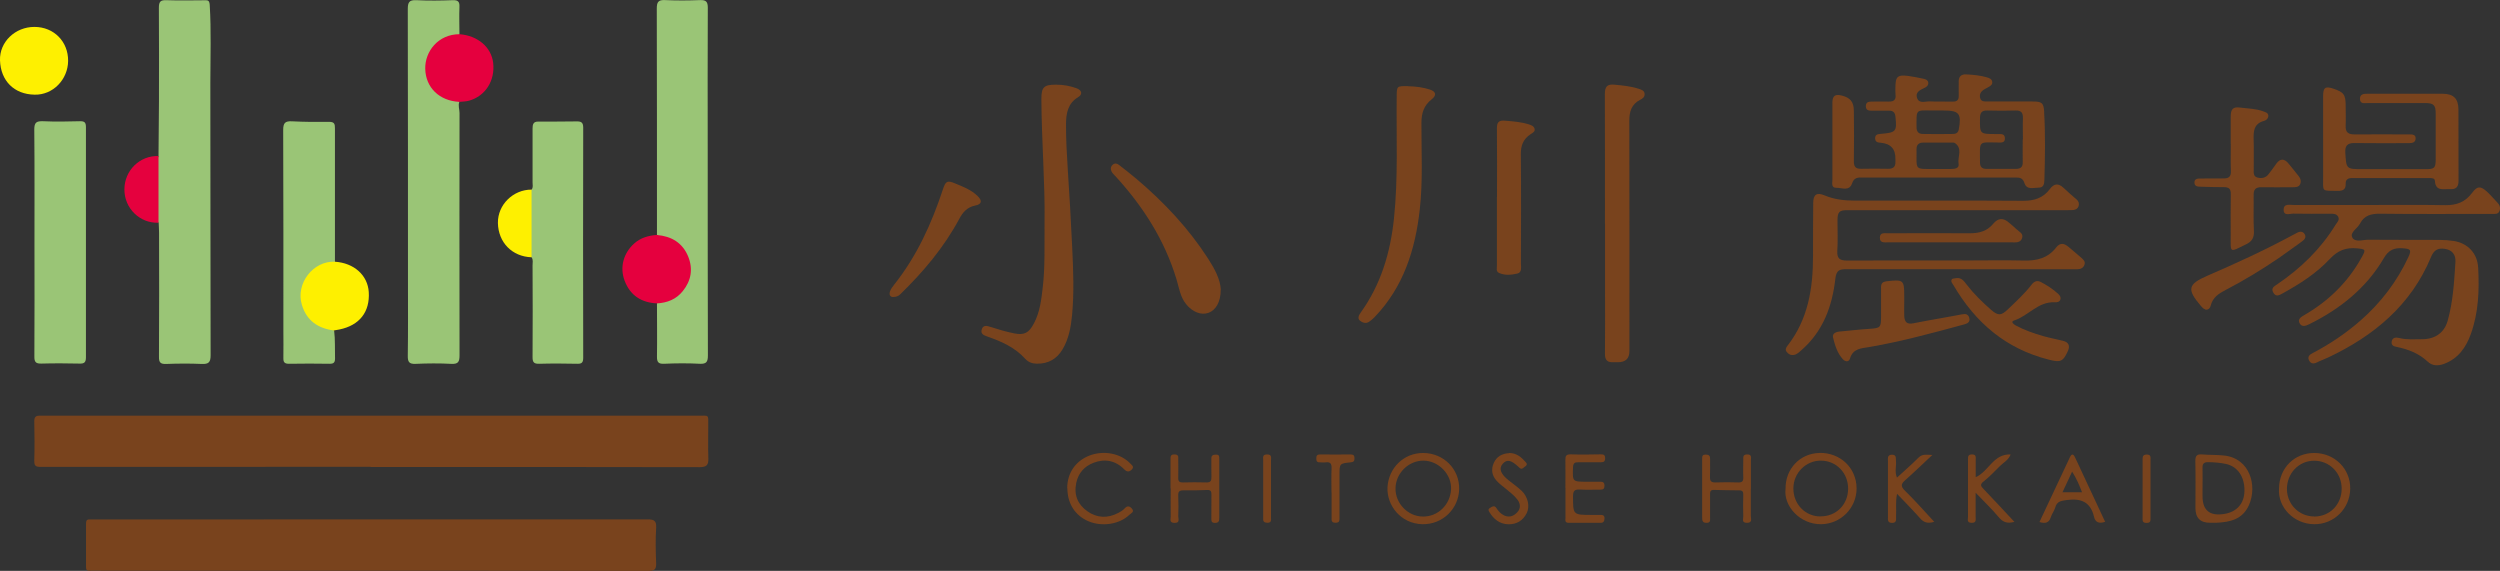 <?xml version="1.0" encoding="UTF-8"?>
<svg id="_レイヤー_2" data-name="レイヤー 2" xmlns="http://www.w3.org/2000/svg" viewBox="0 0 274.9 62.77">
  <rect x="0" y="0" width="274.9" height="62.77" fill="#333333" stroke="none"/>
  <defs>
    <style>
      .cls-1 {
        fill: #79431d;
      }

      .cls-1, .cls-2, .cls-3, .cls-4, .cls-5 {
        stroke-width: 0px;
      }

      .cls-2 {
        fill: #e5003e;
      }

      .cls-3 {
        fill: #e5013e;
      }

      .cls-4 {
        fill: #fef000;
      }

      .cls-5 {
        fill: #9ac576;
      }
    </style>
  </defs>
  <g id="_レイヤー_2-2" data-name="レイヤー 2">
    <g>
      <path class="cls-1" d="M40.78,51.33c-12.1,0-24.21,0-36.31.01-.55,0-.71-.12-.7-.67.04-1.44.03-2.89,0-4.33-.01-.48.17-.65.62-.63.17,0,.33,0,.5,0,23.96,0,47.92,0,71.87,0,1.24,0,1.12-.17,1.12,1.1,0,1.19-.03,2.39.01,3.58.03.75-.19.98-.98.98-12.05-.03-24.1-.02-36.15-.02,0,0,0-.01,0-.02Z"/>
      <path class="cls-1" d="M40.66,62.76c-9.71,0-19.43,0-29.14,0-.55,0-1.11-.03-1.66,0-.38.02-.4-.18-.4-.46,0-1.58,0-3.17,0-4.75,0-.32.11-.46.43-.43.17.01.33,0,.5,0,20.26,0,40.52,0,60.79-.01.72,0,1.02.12.97.93-.08,1.3-.05,2.61,0,3.91.02.65-.17.83-.84.83-10.21-.02-20.43-.02-30.64-.02Z"/>
      <path class="cls-5" d="M17.43,17.16c.02-2,.04-3.99.05-5.99,0-3.44.02-6.88-.01-10.32,0-.66.17-.86.84-.83,1.39.05,2.78.02,4.17.01.35,0,.54-.03.58.49.18,2.86.07,5.71.07,8.57.02,9.99,0,19.98.03,29.97,0,.77-.21.99-.97.96-1.3-.06-2.61-.05-3.92,0-.62.02-.8-.16-.79-.78.03-4.55.02-9.1.01-13.65,0-.36-.03-.72-.04-1.08-.2-.26-.21-.57-.22-.87,0-1.86,0-3.72,0-5.58,0-.31.02-.61.21-.87Z"/>
      <path class="cls-5" d="M50.51,11.2c-.16.41.02.82.02,1.23-.01,8.88-.02,17.76,0,26.64,0,.71-.14.98-.91.94-1.3-.07-2.62-.06-3.92,0-.72.03-.87-.22-.86-.89.04-2.66.02-5.33.02-7.99,0-10.05,0-20.09-.02-30.13,0-.74.15-1.02.95-.98,1.33.07,2.67.05,4,0,.6-.02.76.19.73.76-.04,1,0,2,0,3-.15.32-.46.24-.72.3-1.63.34-2.84,1.78-2.86,3.41-.01,1.62,1.19,3.09,2.82,3.44.26.06.57,0,.74.29Z"/>
      <path class="cls-5" d="M72.24,25.84c0-8.3,0-16.6-.02-24.9,0-.72.17-.97.92-.93,1.28.06,2.56.05,3.84,0,.65-.02.85.17.85.83-.03,5.19-.01,10.38-.01,15.57,0,7.55,0,15.1.02,22.65,0,.7-.13.98-.9.94-1.3-.07-2.62-.06-3.92,0-.65.03-.79-.21-.78-.81.03-1.94,0-3.89,0-5.83.19-.31.53-.26.81-.35,1.64-.48,2.65-1.73,2.68-3.31.03-1.62-.96-2.95-2.58-3.48-.31-.1-.66-.12-.9-.39Z"/>
      <path class="cls-1" d="M260.7,22.54c2.73,0,5.46-.03,8.18.02,1.24.02,2.2-.34,2.95-1.35.57-.77.92-.78,1.63-.14.41.37.76.81,1.15,1.2.26.26.36.56.24.91-.15.42-.52.34-.85.34-4.09,0-8.18.03-12.27-.02-.98-.01-1.75.17-2.22,1.08-.28.53-1.11.97-.87,1.5.29.62,1.16.28,1.77.28,2.62.03,5.23,0,7.85.02.53,0,1.06.04,1.58.12,1.51.25,2.58,1.34,2.66,2.96.13,2.47.04,4.94-.82,7.3-.53,1.47-1.4,2.69-2.96,3.26-.66.24-1.29.21-1.79-.27-.95-.89-2.09-1.33-3.33-1.59-.35-.07-.69-.15-.61-.61.08-.45.46-.47.79-.39.85.22,1.72.14,2.57.14,1.38,0,2.41-.69,2.79-2.01.6-2.12.72-4.31.86-6.49.05-.77-.34-1.32-1.18-1.44-.76-.11-1.19.14-1.51.91-2.19,5.28-6.27,8.66-11.31,11.04-.4.19-.82.33-1.21.53-.4.2-.71.17-.9-.24-.19-.41.11-.62.42-.78,1.9-.99,3.67-2.19,5.28-3.6,2.22-1.95,3.97-4.25,5.22-6.92.38-.81.28-.94-.6-1-.94-.07-1.56.18-2.08,1.08-1.94,3.31-4.82,5.6-8.23,7.28-.38.19-.78.32-1.02-.09-.26-.44.09-.69.46-.9,2.71-1.56,4.86-3.66,6.37-6.41.46-.83.4-.86-.52-.95-1.22-.12-2.12.22-3,1.16-1.48,1.59-3.32,2.76-5.23,3.81-.35.19-.71.4-.99-.11-.28-.5.1-.68.42-.9,2.58-1.75,4.78-3.87,6.42-6.54.17-.27.48-.54.3-.89-.19-.37-.6-.34-.96-.34-1.34,0-2.67.02-4.01-.01-.38,0-1.04.29-1.03-.43,0-.71.67-.52,1.1-.52,2.84-.01,5.68,0,8.52,0Z"/>
      <path class="cls-5" d="M3.79,26.64c0-4.13.02-8.27-.02-12.4,0-.76.22-.93.94-.91,1.36.06,2.72.04,4.09,0,.52-.01.65.16.65.66-.01,8.43-.01,16.87,0,25.3,0,.56-.18.71-.72.69-1.39-.03-2.78-.04-4.17,0-.63.02-.79-.18-.78-.79.03-4.19.01-8.38.01-12.57Z"/>
      <path class="cls-5" d="M58.45,20.85c.2-.24.11-.53.11-.8,0-1.97.01-3.94,0-5.91,0-.46.08-.77.6-.77,1.41,0,2.82,0,4.23-.02.51-.01.74.1.74.68-.02,8.44-.02,16.87,0,25.31,0,.51-.15.68-.66.66-1.39-.03-2.78-.04-4.17,0-.59.02-.75-.17-.74-.75.03-3.36.01-6.72,0-10.07,0-.3.09-.61-.11-.89-.31-.27-.3-.64-.3-.99-.01-1.82-.01-3.64,0-5.46,0-.36-.01-.73.31-.99Z"/>
      <path class="cls-5" d="M36.74,36.34c.13,1.02.07,2.05.1,3.07,0,.42-.12.59-.57.59-1.5-.02-3-.03-4.51,0-.5,0-.61-.2-.6-.64.02-1,0-2,0-3,0-7.36.01-14.71-.02-22.07,0-.78.22-.99.98-.95,1.36.07,2.72.08,4.08.06.59,0,.63.25.63.73-.01,4.72,0,9.44,0,14.16,0,.17,0,.33,0,.5-.16.26-.43.22-.67.26-1.61.32-2.83,1.74-2.91,3.41-.08,1.41,1.01,2.92,2.44,3.43.36.13.78.12,1.04.46Z"/>
      <path class="cls-1" d="M215.54,29.6c-4.17,0-8.35,0-12.52,0-.73,0-1.09.1-1.2,1.01-.34,3.04-1.34,5.81-3.74,7.9-.25.22-.48.46-.83.52-.34.05-.59-.08-.79-.34-.19-.25-.07-.46.09-.67,2.27-2.91,2.81-6.3,2.81-9.85,0-1.94,0-3.89.02-5.83,0-.96.38-1.22,1.26-.85,1.07.45,2.18.57,3.33.57,6.18,0,12.35-.02,18.53.02,1.21,0,2.18-.32,2.9-1.29.47-.63.95-.66,1.51-.13.46.44.95.86,1.43,1.27.24.21.31.45.22.74-.09.27-.31.39-.57.42-.19.02-.39.02-.58.02-8.1,0-16.19,0-24.29,0-.86,0-1.06.19-1.07,1.08,0,1.14.05,2.28-.02,3.41-.05.83.28,1.05,1.06,1.05,4.42-.02,8.85-.01,13.27-.01,2.06,0,4.12-.04,6.18.01,1.41.04,2.64-.26,3.54-1.42.47-.6.91-.48,1.4-.06.44.38.9.75,1.33,1.13.24.22.54.43.39.83-.15.4-.49.48-.88.48-1.36,0-2.73,0-4.09,0-2.89,0-5.79,0-8.68,0Z"/>
      <path class="cls-1" d="M114.86,24.29c.06-4.03-.32-8.71-.35-13.39,0-1.32.27-1.59,1.6-1.59.79,0,1.55.13,2.28.4.59.22.67.67.17.97-1.15.68-1.33,1.8-1.34,2.94-.01,1.61.08,3.22.18,4.82.2,2.93.36,5.86.5,8.79.12,2.49.22,4.98-.02,7.47-.13,1.3-.36,2.57-1.04,3.71-.63,1.06-1.57,1.6-2.82,1.58-.5,0-.94-.16-1.27-.52-1.13-1.26-2.62-1.92-4.17-2.46-.42-.15-.77-.29-.63-.77.14-.5.51-.44.94-.3.86.28,1.74.54,2.63.72,1.11.22,1.61-.05,2.15-1.06.69-1.27.84-2.68,1-4.08.25-2.18.17-4.38.19-7.23Z"/>
      <path class="cls-1" d="M176.48,24.58c0-4.75.01-9.49-.01-14.23,0-.8.23-1.12,1.05-1.04.91.09,1.82.17,2.69.46.28.09.6.17.63.56.03.34-.24.52-.46.63-.98.49-1.23,1.31-1.22,2.34.02,8.44.01,16.87.01,25.31q0,1.22-1.26,1.22c-.17,0-.33,0-.5,0-.65.03-.94-.22-.93-.93.03-2.36.01-4.72.01-7.08,0-2.41,0-4.83,0-7.24Z"/>
      <path class="cls-1" d="M255.45,15.3c0-1.58,0-3.16,0-4.75,0-.93.25-1.09,1.1-.81,1.19.4,1.38.66,1.38,1.92,0,.72.03,1.44,0,2.16-.04.73.29.97.99.96,2-.02,4.01,0,6.01,0,.37,0,.72.02.69.47-.02.42-.36.49-.73.49-2,0-4.01.02-6.01-.01-.79-.01-1.03.33-.99,1.05.11,1.82.1,1.82,1.92,1.82,2.31,0,4.62,0,6.93,0,.97,0,1.09-.13,1.09-1.11,0-1.67,0-3.33,0-5,0-.94-.22-1.16-1.19-1.16-2.09,0-4.17,0-6.26,0-.36,0-.87.15-.88-.46,0-.54.43-.56.84-.56,2.75,0,5.51-.01,8.26,0,1.2,0,1.73.55,1.73,1.74.01,2.61,0,5.22.01,7.83,0,.69-.28.96-.95.92-.7-.04-1.58.28-1.65-.93-.02-.29-.37-.29-.62-.29-2.84,0-5.68,0-8.51,0-.43,0-.7.17-.68.63.02.64-.31.79-.89.78-1.79-.03-1.59.16-1.59-1.54,0-1.39,0-2.78,0-4.16Z"/>
      <path class="cls-1" d="M154.79,9.48c.83.02,1.66.11,2.45.37.67.22.75.63.19,1.07-.88.68-1.13,1.55-1.13,2.62-.01,3.16.17,6.33-.18,9.48-.49,4.43-1.79,8.53-4.96,11.84-.19.2-.4.38-.63.53-.36.24-.75.07-1-.14-.29-.25-.11-.59.1-.89,2.22-3.09,3.26-6.6,3.65-10.33.47-4.45.25-8.92.3-13.38.01-1.19,0-1.19,1.22-1.18Z"/>
      <path class="cls-1" d="M134.23,31.87c0,1.34-.54,2.24-1.35,2.53-.8.29-1.76-.09-2.46-.96-.65-.81-.77-1.81-1.06-2.75-1.31-4.32-3.68-8.01-6.71-11.32-.15-.16-.33-.31-.42-.51-.13-.26-.12-.54.13-.75.23-.2.47-.14.68.02.66.51,1.31,1.02,1.95,1.56,3.02,2.56,5.71,5.42,7.86,8.76.73,1.13,1.34,2.29,1.39,3.41Z"/>
      <path class="cls-1" d="M245.29,15.82c0-1,0-2,0-3,0-.83.25-1.1,1.04-.99.85.11,1.71.11,2.53.41.23.09.53.16.56.43.04.3-.19.55-.46.62-1.13.3-1.18,1.14-1.15,2.08.04,1.08,0,2.16.01,3.25,0,.36-.06.78.4.9.44.12.89.06,1.2-.33.31-.39.6-.79.89-1.2.41-.57.85-.56,1.29-.06.4.46.76.95,1.15,1.42.23.28.32.61.16.93-.15.31-.5.31-.81.31-1.14,0-2.28.02-3.42,0-.66-.02-.89.26-.87.89.02,1.3-.04,2.61.03,3.91.04.74-.2,1.16-.87,1.48-1.87.91-1.68.99-1.68-1.02,0-1.5-.02-3,.01-4.49.01-.59-.2-.78-.76-.78-.86.01-1.72-.03-2.58-.05-.33,0-.65-.05-.66-.45,0-.42.33-.45.65-.45.86,0,1.72-.01,2.59-.01.55,0,.8-.22.77-.81-.04-1-.01-2-.01-3,0,0,0,0-.01,0Z"/>
      <path class="cls-1" d="M164.61,21.68c0-2.53.02-5.05-.01-7.58,0-.66.21-.89.88-.83.89.07,1.77.14,2.62.4.27.08.56.2.64.48.09.33-.22.46-.44.61-.79.52-1.08,1.23-1.07,2.18.04,4,.02,8,.01,11.99,0,.43.14,1.03-.39,1.15-.66.15-1.39.23-2.04-.08-.33-.16-.2-.55-.21-.84,0-2.5,0-5,0-7.5h.02Z"/>
      <path class="cls-4" d="M36.74,36.34c-1.75-.22-3.01-1.06-3.54-2.8-.73-2.37,1.26-4.89,3.64-4.76,2.09.14,3.59,1.48,3.71,3.33.14,2.19-1.02,3.67-3.23,4.12-.19.04-.38.07-.57.1Z"/>
      <path class="cls-2" d="M72.24,25.84c1.59.14,2.8.84,3.43,2.36.56,1.38.33,2.67-.59,3.81-.72.9-1.71,1.29-2.84,1.35-1.72-.08-2.95-.88-3.56-2.5-.55-1.47-.13-3.02,1.05-4.08.71-.64,1.58-.88,2.52-.95Z"/>
      <path class="cls-4" d="M3.79,2.96c2.13,0,3.72,1.61,3.7,3.74-.02,2.04-1.66,3.76-3.69,3.71C1.56,10.37.08,8.9,0,6.64c-.07-2.03,1.68-3.69,3.79-3.68Z"/>
      <path class="cls-2" d="M50.51,11.2c-2.19-.1-3.71-1.57-3.75-3.64-.04-1.9,1.42-3.8,3.77-3.8,2.01.16,3.5,1.43,3.7,3.16.22,1.95-.85,3.64-2.65,4.15-.34.1-.71.09-1.06.13Z"/>
      <path class="cls-1" d="M215.14,30.58c.55-.06.81.32,1.08.67.8,1.04,1.73,1.95,2.71,2.81.78.68,1.11.66,1.84-.03.92-.88,1.87-1.75,2.65-2.76.29-.38.63-.45,1.01-.25.66.35,1.29.75,1.85,1.26.19.17.36.37.28.65-.09.29-.39.32-.62.31-1.83-.1-2.9,1.5-4.47,2-.43.14-.03.43.2.56.95.51,1.97.86,3.01,1.16.72.2,1.45.34,2.18.52.63.16.78.57.52,1.13-.55,1.19-.82,1.26-2.12.93-4.69-1.19-8.04-4.06-10.44-8.15-.12-.21-.36-.43-.2-.67.07-.12.35-.1.53-.14Z"/>
      <path class="cls-1" d="M209.39,33.17c0,.53-.02,1.06,0,1.58.03.61.26.95,1,.8,1.78-.36,3.58-.64,5.37-.99.41-.08.67.01.78.39.12.41-.14.61-.51.71-3.47.94-6.93,1.89-10.48,2.5-.86.15-1.79.14-2.12,1.25-.12.41-.51.4-.79.09-.62-.68-.87-1.54-1.08-2.39-.1-.41.28-.61.69-.65,1.1-.1,2.21-.23,3.31-.3,1.19-.08,1.28-.14,1.28-1.3,0-1.08.01-2.17,0-3.25,0-.45.15-.62.61-.68,1.86-.21,1.94-.16,1.94,1.65,0,.19,0,.39,0,.58h0Z"/>
      <path class="cls-1" d="M98.17,32.66c-.24,0-.45-.22-.3-.63.09-.25.26-.49.43-.7,2.51-3.15,4.14-6.74,5.39-10.53.29-.88.47-.99,1.31-.64.89.37,1.81.71,2.51,1.41.52.51.45.89-.27,1.03-.89.18-1.36.72-1.76,1.47-1.68,3.13-3.94,5.81-6.47,8.27-.18.18-.38.32-.84.32Z"/>
      <path class="cls-1" d="M242.57,34.06c-.08-.04-.19-.07-.28-.14-.11-.08-.2-.19-.29-.29-1.57-1.84-1.42-2.38.77-3.33,3.14-1.36,6.26-2.79,9.28-4.42.17-.09.35-.17.51-.27.34-.19.67-.19.87.15.18.31,0,.57-.28.77-.86.61-1.7,1.24-2.57,1.84-1.88,1.28-3.82,2.46-5.84,3.51-.75.39-1.43.82-1.65,1.72-.06.23-.19.47-.53.45Z"/>
      <path class="cls-3" d="M17.43,17.16c0,2.44,0,4.88,0,7.33-2.04.09-3.76-1.58-3.75-3.66,0-2.09,1.7-3.75,3.75-3.67Z"/>
      <path class="cls-4" d="M58.45,20.85c0,2.48,0,4.96,0,7.44-2.15-.07-3.66-1.64-3.7-3.77-.03-2.02,1.69-3.68,3.7-3.67Z"/>
      <path class="cls-1" d="M214.39,26.65c-2.28,0-4.55,0-6.83,0-.39,0-.85.07-.85-.51,0-.59.48-.49.86-.49,3.03,0,6.05-.02,9.08,0,1.01,0,1.86-.25,2.51-1.03.56-.68,1.13-.69,1.77-.12.27.24.56.46.81.71.27.27.78.45.61.97-.18.54-.68.47-1.12.47-1.58,0-3.17,0-4.75,0-.69,0-1.39,0-2.08,0Z"/>
      <path class="cls-1" d="M128.71,53.7c0-1.05,0-2.11,0-3.16,0-.33-.02-.59.46-.57.45.01.39.28.39.55,0,.67.02,1.33,0,2-.02.4.12.54.52.53.86-.02,1.72-.03,2.58,0,.46.01.56-.19.55-.6-.02-.66,0-1.33-.01-2-.01-.38.17-.45.5-.46.4-.01.37.23.37.48,0,2.16,0,4.33,0,6.49,0,.31-.04.52-.44.54-.42.01-.44-.21-.43-.52,0-.86,0-1.72.01-2.58,0-.33-.04-.53-.44-.52-.89.03-1.78.06-2.66.04-.45,0-.57.16-.55.58.03.75.03,1.5,0,2.25-.01.3.23.77-.43.75-.59-.02-.39-.43-.4-.71-.02-1.03,0-2.05,0-3.08Z"/>
      <path class="cls-1" d="M192.52,53.75c0,1,.01,2,0,2.99,0,.3.21.76-.44.75-.6-.01-.38-.44-.39-.71-.03-.78-.02-1.55,0-2.33,0-.31-.02-.53-.43-.53-.94,0-1.89-.03-2.83-.05-.42,0-.39.27-.39.57.01.83,0,1.66,0,2.5,0,.27.06.55-.39.55-.45,0-.48-.24-.48-.58,0-2.13,0-4.27,0-6.4,0-.29-.03-.54.42-.52.39.01.46.19.45.51-.01.64.02,1.28-.01,1.91-.02.45.1.66.6.64.83-.03,1.67-.03,2.5,0,.45.02.58-.15.56-.58-.03-.64,0-1.27,0-1.91,0-.31-.05-.59.44-.59.52,0,.4.34.4.62,0,1.05,0,2.11,0,3.16Z"/>
      <path class="cls-1" d="M117.35,53.69c0-1.64.88-2.96,2.38-3.57,1.58-.64,3.47-.29,4.55.84.18.19.48.37.16.68-.28.27-.52.27-.83-.04-.95-.97-2.14-1.19-3.37-.71-.99.38-1.67,1.11-1.9,2.23-.27,1.33.18,2.36,1.23,3.1,1.06.75,2.22.79,3.38.19.24-.13.5-.27.68-.47.29-.33.54-.34.82-.03.35.39-.1.53-.27.7-1.07,1.05-3.04,1.34-4.51.7-1.46-.63-2.3-1.95-2.3-3.62Z"/>
      <path class="cls-1" d="M212.5,50.01c-1.08,1.01-2,1.9-2.95,2.74-.48.42-.62.68-.08,1.21,1.1,1.07,2.11,2.23,3.22,3.42-.7.21-1.14.09-1.56-.39-.78-.89-1.62-1.73-2.53-2.69-.19.92-.06,1.71-.11,2.49-.02.3.12.7-.44.71-.55,0-.44-.41-.45-.7-.01-2.02-.01-4.05,0-6.07,0-.3-.1-.72.43-.73.53-.01.42.4.45.71.06.57-.17,1.15.11,1.81.81-.75,1.62-1.44,2.36-2.19.44-.44.89-.32,1.54-.3Z"/>
      <path class="cls-1" d="M172.13,53.66c0-1.03.02-2.05,0-3.08-.01-.45.09-.63.59-.62,1.08.04,2.17.02,3.25,0,.3,0,.53,0,.53.42,0,.4-.18.45-.51.45-.81-.01-1.61.01-2.42,0-.4-.01-.58.08-.6.54-.06,1.6-.08,1.6,1.51,1.6.5,0,1,.01,1.5,0,.32,0,.44.11.45.43,0,.33-.13.44-.44.44-.75,0-1.5.03-2.25-.01-.55-.03-.77.1-.77.72,0,2.07-.02,2.07,2.07,2.07.31,0,.61,0,.92,0,.28,0,.49.04.47.4-.02.29-.09.47-.43.47-1.17-.01-2.33-.01-3.5,0-.47,0-.36-.32-.36-.58,0-1.08,0-2.16,0-3.24Z"/>
      <path class="cls-1" d="M221.48,57.39c-.8.21-1.26.01-1.71-.53-.72-.87-1.55-1.65-2.53-2.68,0,1.05,0,1.85,0,2.65,0,.31.11.68-.46.66-.53-.02-.38-.37-.38-.63,0-2.11,0-4.22,0-6.32,0-.33,0-.58.46-.57.46.01.38.29.39.56,0,.63,0,1.26,0,1.94,1.44-.63,1.93-2.58,3.84-2.5-.24.62-.76.87-1.14,1.24-.59.58-1.16,1.2-1.81,1.71-.47.36-.33.54,0,.88,1.11,1.15,2.19,2.34,3.37,3.59Z"/>
      <path class="cls-1" d="M165.93,49.81c.84,0,1.36.47,1.85,1.02.23.26.04.39-.14.51-.18.12-.29.36-.6.06-.88-.85-1.35-.92-1.81-.39-.45.51-.22,1.12.69,1.83.48.38.98.73,1.42,1.15.68.66.9,1.7.54,2.43-.41.82-1.1,1.24-2.01,1.23-.97-.02-1.64-.57-2.12-1.38-.15-.25-.04-.34.14-.45.23-.14.44-.26.64.03.23.35.49.66.89.84.58.25,1.05.04,1.42-.36.37-.4.38-.89.04-1.36-.37-.5-.86-.86-1.33-1.25-.32-.26-.66-.51-.94-.81-.55-.57-.68-1.27-.36-1.99.31-.72.93-1.05,1.68-1.09Z"/>
      <path class="cls-1" d="M146.41,54.15c0-.89-.03-1.77.01-2.66.02-.51-.14-.72-.66-.65-.19.03-.39,0-.58,0-.31.02-.45-.09-.44-.42,0-.31.08-.45.42-.45,1.11.02,2.22.01,3.33,0,.31,0,.45.09.45.42,0,.31-.1.42-.42.45-1.23.12-1.23.13-1.23,1.4,0,1.55,0,3.1,0,4.65,0,.31.04.6-.44.59-.5,0-.42-.31-.43-.61,0-.91,0-1.83,0-2.74Z"/>
      <path class="cls-1" d="M138.9,53.7c0-1.02,0-2.05,0-3.07,0-.31-.12-.67.45-.66.51.01.41.34.41.62,0,2.1,0,4.21,0,6.31,0,.3.07.61-.44.58-.49-.02-.42-.33-.42-.62,0-1.05,0-2.1,0-3.16Z"/>
      <path class="cls-1" d="M235.6,53.65c0-1.02,0-2.05,0-3.07,0-.32-.01-.59.45-.6.51,0,.42.34.42.62,0,2.1,0,4.21,0,6.31,0,.31.05.6-.44.59-.5,0-.43-.31-.43-.61,0-1.08,0-2.16,0-3.24Z"/>
      <path class="cls-1" d="M224.78,12.33c-.06-1.04-.26-1.17-1.29-1.17-1.67,0-3.34,0-5.01,0-.32,0-.64,0-.74-.37-.1-.36.03-.66.32-.88.18-.13.39-.21.58-.33.21-.13.45-.24.43-.55-.03-.34-.31-.44-.57-.52-.75-.22-1.52-.29-2.3-.33-.51-.03-.84.22-.82.8.02.5-.02,1,0,1.5.03.5-.17.71-.68.69-.83-.02-1.67.02-2.5-.02-.49-.02-1.18.29-1.4-.38-.23-.71.44-.9.92-1.16.2-.11.35-.3.31-.54-.04-.26-.27-.35-.48-.4-.57-.12-1.14-.24-1.72-.32-1.18-.15-1.41.07-1.41,1.28,0,.25-.02.5.01.75.08.6-.19.81-.76.79-.58-.02-1.17,0-1.75,0-.38,0-.77,0-.75.53.01.48.38.47.72.47.61,0,1.22,0,1.84,0,.44,0,.64.19.69.64.18,1.64.08,1.77-1.6,1.91-.32.03-.63.05-.63.48,0,.43.29.47.62.5q1.65.14,1.61,1.8c0,.08,0,.17,0,.25.03.55-.21.82-.78.81-1-.02-2-.02-3,0-.63.01-.8-.26-.79-.86.03-1.83.02-3.66,0-5.5,0-1-.4-1.47-1.36-1.7-.7-.17-.99.04-1,.77-.01,1.44,0,2.89,0,4.33,0,1.39,0,2.78,0,4.16,0,.36-.16.91.44.89.6-.01,1.42.42,1.73-.5.17-.51.49-.63.93-.63,5.7,0,11.41,0,17.11,0,.42,0,.74.08.91.62.25.78,1.02.49,1.59.49.5,0,.58-.38.6-.82.07-2.5.12-4.99-.03-7.49ZM215.37,18c.08.53-.41.57-.81.58-.5,0-1,0-1.5,0-.11,0-.22,0-.33,0-2.29,0-1.96.18-1.99-2.19,0-.48.26-.71.73-.71,1.08,0,2.16,0,3.24,0,.08,0,.18,0,.24.04.9.62.29,1.52.41,2.28ZM215.39,14.22c-.07.39-.32.51-.64.51-1.11.02-2.22.02-3.32,0-.46,0-.69-.25-.69-.74,0-2.01-.13-1.86,1.74-1.84.19,0,.39,0,.58,0,.22,0,.44,0,.66,0,1.71,0,1.98.35,1.67,2.06ZM222.42,15.33h0c0,.83-.02,1.66,0,2.49.02.55-.24.75-.75.75-1.08,0-2.17,0-3.25,0-.46,0-.7-.2-.7-.71,0-2.46-.26-2.2,1.98-2.19.36,0,.78.07.76-.49-.03-.49-.41-.43-.74-.44-.08,0-.17,0-.25,0-1.79,0-1.77,0-1.75-1.76,0-.61.22-.85.83-.83,1.03.03,2.06.03,3.08,0,.63-.02.83.26.81.85-.03.78,0,1.55,0,2.33Z"/>
      <path class="cls-1" d="M156.51,49.81c-2.16-.02-3.83,1.67-3.94,3.77-.1,1.94,1.41,4,3.83,4.06,2.22.05,4.01-1.69,4.05-3.87.04-2.19-1.7-3.94-3.93-3.96ZM156.46,56.8c-1.65-.01-3.04-1.45-3.01-3.11.03-1.67,1.45-3.06,3.1-3.04,1.65.03,3.07,1.5,3.01,3.12-.07,1.71-1.43,3.05-3.1,3.03Z"/>
      <path class="cls-1" d="M254.49,49.81c-2.22-.01-3.89,1.68-3.89,3.95-.14,1.97,1.58,3.87,3.89,3.88,2.15.02,3.9-1.71,3.94-3.88.04-2.2-1.7-3.94-3.94-3.95ZM254.47,56.79c-1.67,0-2.99-1.34-3-3.01,0-1.74,1.31-3.12,2.99-3.12,1.7,0,3.03,1.34,3.03,3.07,0,1.75-1.3,3.07-3.02,3.07Z"/>
      <path class="cls-1" d="M200.06,49.81c-2.13.04-3.75,1.75-3.72,3.93-.25,1.9,1.59,3.94,3.93,3.9,2.16-.03,3.89-1.8,3.88-3.95-.02-2.25-1.79-3.93-4.09-3.89ZM200.17,56.79c-1.69-.01-2.99-1.37-2.97-3.12.02-1.67,1.37-3.02,3.01-3.02,1.71,0,3.02,1.36,3.01,3.09-.01,1.75-1.32,3.06-3.05,3.04Z"/>
      <path class="cls-1" d="M244.57,50.09c-.81-.09-1.61-.05-2.41-.12-.57-.05-.77.13-.76.73.04,1.72.01,3.44.01,5.16q0,1.62,1.58,1.62c.25,0,.5,0,.75,0,1.5-.07,2.86-.37,3.56-1.95.93-2.11.11-5.13-2.73-5.44ZM244.6,56.51q-2.41.4-2.41-1.94c0-.28,0-.55,0-.83,0-.75.02-1.5,0-2.24-.02-.49.11-.69.65-.68.64.01,1.28.06,1.9.19,1.32.27,2.1,1.44,2.06,3-.03,1.36-.83,2.27-2.19,2.5Z"/>
      <path class="cls-1" d="M228.16,50.27c-.2-.43-.4-.33-.55,0-1.12,2.37-2.23,4.74-3.35,7.13.63.2,1.05.11,1.25-.54.11-.36.38-.68.48-1.05.19-.7.66-.74,1.3-.83,1.57-.21,2.6.24,2.97,1.86.14.6.56.77,1.22.54-1.11-2.38-2.22-4.74-3.32-7.11ZM226.79,54.13c.37-.79.69-1.47,1.06-2.27.49.77.79,1.48,1.09,2.27h-2.15Z"/>
    </g>
  </g>
</svg>